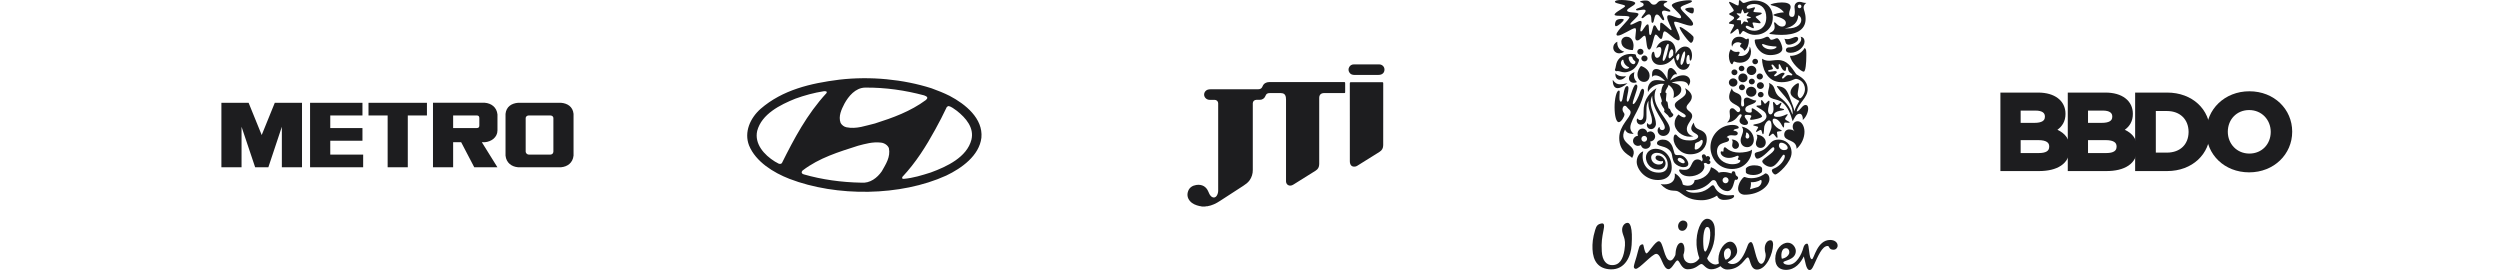 <?xml version="1.0" encoding="UTF-8"?> <svg xmlns="http://www.w3.org/2000/svg" width="653" height="71" viewBox="0 0 653 71" fill="none"><path d="M144.545 39.621C144.521 39.811 144.449 40.309 143.8 40.374H138.1C137.451 40.309 137.332 39.811 137.308 39.621V30.821C137.332 30.631 137.422 30.227 138.071 30.163H143.803C144.452 30.227 144.521 30.631 144.545 30.821V39.621ZM146.519 26.847H135.334C133.653 26.983 132.234 27.835 132.044 29.742V40.637C132.234 42.544 133.653 43.554 135.334 43.69H146.519C148.199 43.554 149.619 42.544 149.809 40.637V29.742C149.619 27.835 148.199 26.983 146.519 26.847ZM101.253 30.163H96.252V26.847H111.517V30.163H106.516V43.69H101.253V30.163ZM94.674 30.163V26.847H80.988V43.69L94.855 43.686L94.86 40.374H86.265L86.266 36.767H94.674V33.459H86.266V30.163H94.674L94.674 30.163ZM125.202 32.773C125.202 33.138 125.111 33.458 124.457 33.458H118.359V30.152H124.465C125.208 30.152 125.202 30.638 125.202 30.941V32.773ZM126.66 37.142C128.302 37.011 129.939 35.893 129.939 34.058V29.9C129.748 28.002 128.324 26.977 126.636 26.842H113.096L113.096 43.69H118.359V37.142H120.454L123.875 43.69H129.928L125.854 37.142H126.66H126.66ZM70.093 43.69L73.62 33.11V43.69H78.883V26.847H71.777L68.356 35.269L64.935 26.847H57.829V43.69H63.093V33.11L66.645 43.69H70.093Z" fill="#1D1D1F"></path><path d="M248.051 25.042C246.535 24.277 244.923 23.646 243.312 23.06C235.968 20.717 227.391 19.86 219.24 20.807C211.706 21.754 204.409 23.467 198.677 28.422C195.929 30.857 194.316 34.506 195.644 37.975C197.396 42.258 202.041 45.098 206.21 46.718C218.53 51.452 235.256 51.271 247.15 45.863C251.226 43.923 255.774 40.635 256.342 35.994C256.817 30.947 252.173 27.206 248.051 25.042ZM220.569 27.069C221.611 25.177 223.412 22.925 225.97 22.88C231.325 22.834 236.49 23.602 241.369 24.907C241.654 25.042 242.033 25.133 242.175 25.402C242.316 25.717 242.031 25.899 241.843 26.124C237.815 29.098 233.218 30.765 228.528 32.253C226.159 32.792 223.743 33.786 221.088 33.244C220.472 33.109 219.904 32.704 219.572 32.118C218.91 30.36 219.81 28.558 220.569 27.069ZM204.222 42.619C203.605 43.158 202.988 42.437 202.421 42.212C199.577 40.454 197.018 37.569 197.776 34.189C198.96 29.772 203.746 27.384 207.775 25.761C210.143 24.906 212.608 24.23 215.214 23.823C215.498 23.823 215.878 23.777 215.972 24.048L215.878 24.319C210.76 29.864 207.395 36.264 204.222 42.619ZM230.328 44.736C229.144 46.451 227.249 47.937 224.927 47.712C219.762 47.621 214.646 46.9 209.953 45.548C209.716 45.505 209.528 45.368 209.433 45.19C209.338 44.917 209.48 44.693 209.67 44.511C213.982 41.222 219.052 39.691 224.123 38.067C226.017 37.571 228.007 36.987 230.139 37.255C230.993 37.345 231.894 37.932 232.179 38.697C232.651 40.995 231.372 42.889 230.328 44.736ZM253.737 36.488C252.553 41.086 247.294 43.521 243.123 45.051C240.849 45.772 238.574 46.494 236.063 46.718C235.921 46.718 235.637 46.718 235.637 46.494L235.684 46.225C239.238 42.437 241.891 38.2 244.26 33.875C245.351 31.937 246.345 29.954 247.294 27.973C247.436 27.837 247.577 27.747 247.719 27.702C248.573 27.837 249.188 28.467 249.899 28.919C252.315 30.811 254.495 33.38 253.737 36.488Z" fill="#1D1D1F"></path><path d="M313.981 53.954C313.769 53.856 313.532 53.876 313.308 53.824C312.355 53.6 311.464 53.264 310.814 52.511C310.128 51.714 310.005 50.796 310.363 49.859C310.712 48.944 311.517 48.461 312.474 48.314C313.953 48.089 315.064 48.728 315.606 50.031C315.792 50.475 315.972 50.924 316.339 51.27C316.844 51.741 317.455 51.684 317.822 51.106C318.068 50.708 318.195 50.252 318.188 49.788C318.192 42.184 318.192 34.581 318.188 26.978C318.19 26.86 318.167 26.743 318.121 26.634C318.075 26.524 318.007 26.425 317.921 26.341C317.835 26.257 317.732 26.191 317.619 26.146C317.506 26.101 317.384 26.078 317.262 26.079C316.825 26.07 316.386 26.079 315.949 26.079C315.616 26.075 315.295 25.962 315.038 25.757C314.782 25.552 314.606 25.269 314.54 24.954C314.478 24.628 314.542 24.291 314.719 24.007C314.896 23.723 315.175 23.51 315.502 23.41C315.746 23.34 316 23.31 316.254 23.32H328.559C329.246 23.32 329.571 23.101 329.818 22.473C330.065 21.844 330.728 21.438 331.511 21.435C332.559 21.435 333.608 21.435 334.656 21.435H350.9C351.357 21.435 351.357 21.435 351.358 21.875C351.358 22.563 351.358 23.25 351.358 23.938C351.358 24.308 351.358 24.309 350.96 24.309H345.891C345.036 24.309 344.578 24.757 344.578 25.584C344.578 31.34 344.578 37.097 344.578 42.853C344.578 43.602 344.298 44.178 343.614 44.597C341.687 45.776 339.783 46.989 337.873 48.187C337.747 48.269 337.612 48.338 337.471 48.393C336.688 48.683 335.969 48.237 335.909 47.428C335.901 47.321 335.909 47.212 335.909 47.104C335.909 40.06 335.909 33.017 335.909 25.974C335.908 25.798 335.896 25.622 335.871 25.447C335.766 24.684 335.341 24.316 334.545 24.311C333.588 24.303 332.631 24.311 331.675 24.311C331.022 24.311 330.736 24.512 330.512 25.099C330.403 25.387 330.205 25.636 329.945 25.811C329.684 25.986 329.373 26.079 329.056 26.076C328.76 26.084 328.466 26.076 328.17 26.076C328.048 26.073 327.926 26.093 327.812 26.136C327.697 26.178 327.593 26.243 327.506 26.326C327.418 26.408 327.348 26.507 327.301 26.616C327.254 26.725 327.23 26.842 327.231 26.96C327.231 27.049 327.231 27.137 327.231 27.226C327.231 32.943 327.231 38.66 327.231 44.377C327.25 45.355 326.951 46.315 326.376 47.121C325.943 47.719 325.344 48.146 324.728 48.547C322.711 49.859 320.676 51.148 318.668 52.475C317.657 53.143 316.592 53.666 315.38 53.87C315.185 53.903 314.976 53.843 314.792 53.953L313.981 53.954Z" fill="#1D1D1F"></path><path d="M352.578 31.993C352.578 28.604 352.575 25.215 352.571 21.825C352.571 21.546 352.641 21.463 352.938 21.465C355.614 21.476 358.291 21.476 360.968 21.465C361.246 21.465 361.301 21.541 361.301 21.794C361.293 27.167 361.291 32.541 361.293 37.914C361.293 38.656 361.02 39.243 360.331 39.665C358.388 40.856 356.466 42.079 354.535 43.288C354.343 43.417 354.12 43.498 353.887 43.523C353.138 43.584 352.701 43.204 352.592 42.394C352.579 42.277 352.575 42.159 352.578 42.041C352.578 38.693 352.578 35.343 352.578 31.993Z" fill="#1D1D1F"></path><path d="M356.919 16.82C358.017 16.82 359.116 16.82 360.217 16.82C360.572 16.812 360.915 16.936 361.177 17.167C361.438 17.398 361.597 17.718 361.621 18.059C361.677 18.849 361.192 19.437 360.399 19.541C360.249 19.562 360.098 19.573 359.946 19.575C357.91 19.575 355.877 19.575 353.846 19.575C353.321 19.575 352.838 19.471 352.515 19.012C352.193 18.552 352.135 18.061 352.393 17.565C352.499 17.337 352.672 17.144 352.892 17.012C353.111 16.879 353.367 16.812 353.625 16.82H356.919Z" fill="#1D1D1F"></path><path d="M478.056 62.676C479.23 62.684 479.996 63.332 479.991 64.157C479.987 64.734 479.544 65.233 478.921 65.23C477.599 65.222 477.934 64.253 477.385 64.25C475.914 64.241 474.829 66.995 473.714 69.392C473.267 70.357 473.007 70.534 472.64 70.532C471.718 70.526 471.518 68.051 471.155 66.973C470.374 68.58 468.892 70.509 466.466 70.494C465.07 70.485 463.683 69.759 463.697 67.573C463.713 65.136 465.337 63.387 466.99 63.397C468.241 63.405 469.077 64.667 469.071 65.562C469.056 67.966 465.82 68.016 465.816 68.518C465.814 68.985 466.658 69.17 467.135 69.173C469.194 69.186 470.593 66.482 471.06 64.642C471.141 64.322 471.434 63.64 472.022 63.644C472.685 63.648 472.365 67.698 473.284 67.704C473.836 67.707 474.601 62.655 478.056 62.676ZM447.906 59.756C448.149 64.089 446.659 65.888 445.909 67.443C446.03 68.049 447.075 69.085 448.066 69.091C448.432 69.093 448.877 68.916 448.989 68.772C448.916 68.522 448.844 68.199 448.847 67.732C448.863 65.221 450.531 63.115 451.964 63.124C453.103 63.131 453.755 64.605 453.749 65.576C453.741 66.721 452.742 67.65 451.268 68.537C451.524 68.788 451.999 68.972 452.404 68.975C454.5 68.987 455.613 66.519 456.44 64.264C456.589 63.834 456.852 63.227 457.365 63.23C458.247 63.235 458.579 68.904 460.045 68.913C460.671 68.917 461.193 67.663 461.199 66.698C461.204 65.98 460.947 65.906 460.954 64.866C460.961 63.72 461.593 62.756 462.44 62.761C462.954 62.764 463.136 63.266 463.132 63.874C463.117 66.169 461.397 70.427 458.902 70.412C457.024 70.4 457.191 67.245 456.531 67.241C455.792 67.237 454.743 70.421 451.109 70.399C450.518 70.396 449.897 70.105 449.387 69.527C448.503 70.097 447.764 70.343 446.919 70.338C445.561 70.329 444.981 68.963 444.431 68.959C443.768 68.955 443.026 70.349 440.819 70.336C439.056 70.325 438.777 68.031 438.153 68.027C437.601 68.023 436.741 70.311 435.824 70.305C434.278 70.296 433.976 66.314 432.614 66.306C431.549 66.299 428.156 70.32 427.243 70.222C426.876 70.183 426.723 69.913 426.764 69.556C426.819 69.06 427.265 67.734 427.447 67.107C427.751 66.018 428.031 64.825 428.186 64.445C428.34 64.061 428.75 63.789 429.077 63.821C429.242 63.837 429.289 64.138 429.339 64.386C429.518 65.274 429.772 66.179 430.064 66.181C430.581 66.185 432.306 63.003 433.297 63.009C434.512 63.017 434.625 68.039 436.277 68.049C436.829 68.052 437.239 67.41 437.61 66.622C437.657 65.293 438.036 63.399 439.138 63.406C439.91 63.411 440.267 65.097 439.705 66.565C439.694 68.32 440.865 68.758 441.638 68.763C442.189 68.766 443.137 68.598 443.89 67.438C443.47 66.511 443.178 64.643 443.14 63.963C442.943 60.485 444.336 57.224 445.839 57.143C446.941 57.084 447.816 58.107 447.906 59.756ZM425.957 59.164C426.281 60.314 426.308 61.818 426.183 63.97C426.019 66.909 424.488 70.451 420.742 70.354C417.508 70.265 416.09 68.212 415.961 65.091C415.9 63.62 416.017 62.151 416.655 60.076C416.993 58.965 417.291 58.571 418.32 58.364C419.128 58.225 419.05 59.048 418.861 60.018C418.445 62.166 418.251 63.203 418.384 65.644C418.511 68.227 419.72 69.239 421.042 69.247C423.026 69.296 423.918 67.688 424.302 65.357C424.606 63.496 424.392 62.598 424.21 62.024C424.108 61.697 423.806 60.962 423.727 60.421C423.55 59.222 424.197 58.437 424.788 58.26C425.45 58.084 425.706 58.409 425.957 59.164ZM451.404 64.843C451.069 64.841 450.298 65.194 450.291 66.342C450.285 67.241 450.61 67.67 450.759 67.853C451.824 67.537 452.126 66.675 452.13 65.958C452.134 65.351 451.805 64.846 451.404 64.843ZM466.502 64.831C465.106 64.822 465.203 67.044 465.421 67.584C466.451 67.412 467.115 66.804 467.303 66.268C467.49 65.729 467.275 64.835 466.502 64.831ZM445.855 59.293C445.123 59.331 444.77 61.576 444.905 63.938C444.99 65.48 445.223 65.719 445.443 65.706C445.847 65.684 446.836 62.938 446.71 60.717C446.653 59.714 446.407 59.259 445.855 59.293ZM439.616 57.6C440.241 57.603 440.7 57.998 440.749 58.574C440.817 59.4 440.223 60.293 439.418 60.288C438.716 60.284 438.362 59.795 438.321 59.203C438.257 58.305 438.919 57.595 439.616 57.6ZM446.908 43.663C447.751 43.939 448.713 44.709 448.949 45.105C449.282 44.986 449.674 44.926 450.125 44.926C450.753 44.925 451.46 45.043 452.303 45.3C452.343 45.042 452.382 44.726 452.774 44.725C453.363 44.725 453.206 45.378 453.403 45.751C453.501 45.949 453.993 46.067 453.993 46.462C453.994 46.839 453.678 46.977 453.483 46.978C453.404 46.978 453.306 46.958 453.246 46.938C452.855 47.077 452.838 49.921 451.189 49.923C449.973 49.924 448.854 48.917 448.362 47.654C448.224 47.279 447.93 47.042 447.655 47.042C447.342 47.042 447.165 47.102 446.794 47.518C445.735 48.683 443.97 49.692 441.792 49.694C441.125 49.694 440.595 49.636 440.458 49.636C440.379 49.636 440.379 49.656 440.379 49.675C440.379 49.814 441.047 50.347 442.499 50.346C445.952 50.343 446.794 48.385 447.343 48.385C447.422 48.385 447.656 48.385 447.794 48.701C448.6 50.595 450.357 51.028 451.456 51.027C452.397 51.026 452.348 50.948 452.643 50.948C452.937 50.947 452.957 51.125 452.957 51.244C452.957 51.679 451.995 52.214 450.29 52.216C449.289 52.217 448.68 51.682 448.503 51.09C447.523 51.723 446.032 52.298 444.56 52.299C440.539 52.303 439.517 50.544 438.261 49.974C437.298 49.539 435.828 50.391 433.766 48.081C434.041 48.14 434.414 48.159 434.709 48.159C436.512 48.157 437.473 47.269 437.472 45.845C437.472 45.666 437.452 45.471 437.432 45.294C437.982 45.511 439.238 46.456 439.535 48.135C439.574 48.333 440.378 48.51 440.888 48.509C441.595 48.509 442.497 48.211 442.633 47.046C444.987 46.847 446.576 45.443 446.908 43.663ZM461.095 45.288C461.549 45.288 462.18 45.713 462.181 46.757C462.182 48.593 459.429 50.857 455.744 50.86C454.606 50.861 453.994 50.09 453.993 49.316C453.993 48.215 454.602 47.208 455.07 46.666C455.286 46.414 455.503 46.22 455.7 46.22C455.858 46.22 456.332 46.548 457.396 46.548C459.386 46.546 460.583 45.676 461.095 45.288ZM459.914 46.991C459.801 46.991 459.131 47.591 457.575 47.593L457.318 47.593C457.338 47.767 457.357 47.883 457.357 48.038C457.358 48.501 457.24 48.985 457.083 49.447L459.231 48.828C459.935 48.382 460.132 47.823 460.132 47.397C460.131 47.048 460.013 46.991 459.914 46.991ZM450.715 46.288C450.284 46.288 449.931 46.644 449.931 47.08C449.932 47.515 450.286 47.87 450.717 47.87C451.148 47.869 451.502 47.514 451.501 47.078C451.501 46.643 451.147 46.288 450.715 46.288ZM432.396 38.865C434.803 38.862 436.653 40.89 436.656 43.782C436.657 45.085 435.943 47.019 433.039 47.021C429.599 47.024 427.507 44.135 427.505 42.259C427.504 40.687 428.558 39.692 429.213 39.538C428.521 42.335 430.074 45.091 433.257 45.088C434.849 45.086 435.622 44.3 435.621 42.941C435.62 41.428 434.565 39.917 432.794 39.918C431.899 39.919 431.283 40.418 431.283 41.105C431.284 42.255 432.261 42.983 433.275 42.982C433.95 42.981 434.388 42.713 434.388 42.272C434.388 42.196 434.368 42.1 434.328 42.042C434.248 42.081 434.089 42.119 433.89 42.119C433.075 42.12 432.419 41.66 432.418 41.201C432.418 40.836 432.676 40.608 433.033 40.608C434.227 40.607 435.043 41.792 435.044 42.655C435.045 43.534 434.39 44.301 433.276 44.302C430.909 44.304 429.913 42.41 429.912 41.145C429.91 39.786 431.083 38.866 432.396 38.865ZM445.029 40.304C445.396 40.304 445.59 40.614 445.628 40.942C445.763 40.816 445.878 40.761 446.053 40.761C446.439 40.76 446.671 41.05 446.672 41.362C446.672 41.562 446.556 41.746 446.401 41.855C446.634 41.965 446.769 42.13 446.769 42.367C446.77 42.66 446.538 42.88 446.229 42.88C445.939 42.88 445.764 42.55 445.456 42.551C445.282 42.551 445.089 42.625 445.012 42.734C445.128 42.99 445.186 43.244 445.187 43.482C445.188 44.908 443.276 46.06 441.287 46.062C439.298 46.063 438.583 44.896 438.582 44.42C438.582 44.311 438.659 44.255 438.795 44.255C439.123 44.255 439.201 44.365 440.088 44.364C442.213 44.362 441.457 41.64 443.446 41.639C443.717 41.638 444.316 41.821 444.528 42.186C444.682 42.004 444.741 41.82 444.74 41.656C444.74 41.345 444.527 41.107 444.526 40.817C444.526 40.506 444.739 40.304 445.029 40.304ZM458.22 43.183C459.403 43.182 460.266 43.508 460.266 44.069L460.267 44.515C460.267 44.728 460.23 44.943 460.071 45.076C459.563 45.502 458.794 45.716 457.947 45.717C456.883 45.718 456.015 45.351 456.015 44.983L456.014 44.093C456.014 43.821 456.782 43.184 458.22 43.183ZM464.613 36.465C466.196 36.464 467.958 37.519 467.96 39.899C467.962 42.432 464.294 45.581 463.746 45.582C463.296 45.582 462.806 44.95 462.806 44.528C462.806 44.394 462.865 44.22 463.256 44.067C465.128 43.335 466.201 41.646 466.2 40.782C466.2 40.59 466.103 40.4 465.848 40.4C465.517 40.4 464.096 43.586 462.512 43.587C461.416 43.588 460.301 42.612 460.3 42.151C460.3 41.383 463.467 39.96 463.466 38.885C463.466 38.481 463.27 38.462 463.114 38.463C462.703 38.463 460.436 41.44 458.974 41.441C458.622 41.441 458.328 40.789 458.328 40.292C458.327 40.023 458.503 39.831 459.129 39.695C462.488 38.943 461.743 36.468 464.613 36.465ZM452.568 32.627C453.43 32.626 454.157 32.923 454.157 33.3C454.158 33.817 452.882 33.5 452.785 34.115C453.688 34.233 453.904 34.551 453.905 34.81C453.905 35.247 453.512 35.385 453.139 35.386C452.864 35.386 452.551 35.327 452.217 35.327C451.785 35.327 451.354 35.427 451.002 35.845C451.257 35.884 451.63 36.062 451.63 36.46C451.631 37.612 448.473 36.66 448.476 39.62C448.477 41.188 450.087 42.895 452.518 42.893C453.774 42.892 454.578 42.474 454.578 41.997C454.577 41.62 453.911 41.879 453.911 41.56C453.91 41.422 454.145 41.162 454.145 40.943C454.145 40.847 454.066 40.668 453.91 40.668C453.556 40.668 452.889 41.243 451.536 41.244C450.477 41.245 449.437 40.632 449.437 39.798C449.436 39.619 449.515 39.519 449.632 39.519C449.75 39.519 449.907 39.599 450.044 39.599C450.162 39.599 450.182 39.519 450.182 39.3C450.181 39.082 450.181 38.465 450.553 38.465C450.925 38.465 451.633 39.855 454.341 39.853C455.239 39.852 456.985 39.672 457.632 39.075C457.614 41.259 455.929 44.139 452.401 44.142C448.735 44.146 446.772 41.169 446.769 38.429C446.767 35.391 449.214 32.63 452.568 32.627ZM434.244 36.465C435.199 36.465 435.9 36.739 436.543 37.717C437.129 38.596 437.228 40.065 437.539 40.339C437.696 40.476 437.949 40.515 438.125 40.515C438.32 40.514 438.495 40.494 438.631 40.494C440.034 40.493 440.989 42.077 440.99 42.782C440.991 43.429 440.427 43.662 439.726 43.663C438.887 43.663 437.932 43.177 437.444 42.629C437.074 42.237 436.879 41.454 436.722 40.496C436.565 39.497 435.785 38.655 434.226 38.267C432.979 37.955 432.803 37.72 432.803 37.387C432.802 36.838 433.563 36.466 434.244 36.465ZM438.69 41.217C438.476 41.217 438.204 41.374 438.204 41.668C438.204 42.021 439.081 42.647 439.666 42.646C439.957 42.646 440.055 42.47 440.055 42.332C440.054 41.823 439.177 41.217 438.69 41.217ZM427.303 22.071C427.562 22.071 427.681 22.326 427.681 22.58C427.682 23.519 426.473 26.22 426.474 26.983C426.474 27.1 426.513 27.198 426.613 27.198C427.11 27.197 428.101 25.084 428.418 24.027C428.596 23.479 428.834 23.185 429.053 23.185C429.252 23.185 429.431 23.4 429.432 23.85C429.433 24.907 428.441 27.392 427.568 29.056C426.894 30.348 425.843 32.206 425.844 33.244C425.844 33.772 425.943 34.319 426.719 34.984C425.447 34.907 424.93 34.79 424.453 33.812C422.331 37.982 428.371 37.565 426.307 41.264C425.929 40.6 422.948 39.917 422.945 36.044C422.942 32.699 425.92 30.739 425.919 29.351C425.918 29.077 425.82 28.842 425.561 28.627C424.904 28.08 424.884 27.631 424.368 27.631C423.99 27.631 423.533 28.492 424.011 29.254C424.171 29.509 424.31 29.665 424.31 29.9C424.31 30.447 423.437 31.915 422.822 31.916C422.206 31.916 421.728 30.412 421.726 27.984C421.724 25.833 422.218 23.661 422.834 23.66C423.013 23.66 423.073 23.777 423.073 23.934C423.073 24.189 422.994 24.697 422.995 25.557C422.996 26.478 423.214 26.556 423.394 26.556C424.068 26.555 423.925 22.485 425.018 22.485C425.277 22.484 425.357 22.739 425.357 23.052C425.358 23.971 424.901 25.322 424.902 26.065C424.902 26.437 425.002 26.554 425.181 26.554C425.659 26.554 426.489 22.072 427.303 22.071ZM442.397 32.027C442.572 33.018 442.978 33.533 443.85 33.857C445.572 34.484 445.805 35.437 445.806 36.449C445.808 38.165 444.591 40.301 441.457 40.304C438.941 40.306 437.139 38.096 437.137 36.228C437.137 35.712 437.272 35.141 437.601 35.14C437.892 35.14 437.989 35.368 438.22 35.597C439.092 36.455 440.04 36.682 441.414 36.681C442.653 36.68 443.561 36.183 443.561 35.668C443.56 34.811 441.76 34.793 441.759 33.496C441.759 33.172 441.971 32.619 442.397 32.027ZM465.22 37.272C464.947 37.272 464.654 37.484 464.654 38.002C464.655 38.576 465.105 38.941 465.359 39.056C465.496 39.133 465.711 39.209 465.925 39.209C466.493 39.209 466.942 39.054 466.942 38.593C466.941 38 466.06 37.271 465.22 37.272ZM444.432 36.527C444.277 36.527 444.104 36.831 443.64 37.041C442.976 37.341 442.712 37.29 442.712 37.958C442.712 38.206 442.654 38.529 442.654 38.7C442.655 38.929 442.694 39.063 442.964 39.063C443.661 39.062 444.763 37.899 444.762 36.907C444.761 36.639 444.607 36.526 444.432 36.527ZM452.316 36.44C453.452 36.439 454.22 37.172 454.221 37.928C454.221 38.442 453.849 38.88 453.298 38.88C452.789 38.881 452.436 38.463 452.435 37.989C452.435 37.651 452.572 37.333 452.572 37.035C452.572 36.836 452.512 36.637 452.316 36.44ZM469.575 31.667C470.549 31.666 471.33 32.93 471.331 34.409C471.332 35.984 470.593 37.697 469.273 38.865C469.252 36.239 466.035 37.078 466.033 35.172C466.033 34.356 466.617 33.81 467.319 33.809C467.943 33.809 468.43 33.983 468.782 34.334C468.43 34.003 468.254 33.536 468.254 33.089C468.253 32.349 468.721 31.668 469.575 31.667ZM428.809 33.606C429.565 33.477 430.118 34.001 430.295 34.605C430.452 34.463 430.689 34.363 430.944 34.33C431.604 34.246 432.237 34.784 432.316 35.509C432.376 36.214 431.899 36.798 431.191 36.936C431.119 36.95 431.024 36.96 431.024 36.96C431.082 37.101 431.121 37.223 431.142 37.423C431.221 38.169 430.73 38.754 430.008 38.851C429.297 38.947 428.77 38.533 428.612 37.889C428.455 37.99 428.219 38.063 427.965 38.091C427.259 38.172 426.634 37.652 426.552 36.964C426.457 36.183 427.078 35.59 427.65 35.502C427.729 35.49 427.845 35.472 427.845 35.472C427.786 35.332 427.758 35.193 427.746 35.07C427.677 34.317 428.128 33.723 428.809 33.606ZM458.806 35.163C460.274 35.261 461.217 36.153 461.217 37.205C461.218 37.981 460.669 38.635 459.865 38.635C459.123 38.636 458.632 38.102 458.631 37.446C458.631 36.87 459.003 36.354 459.002 35.798C459.002 35.599 458.943 35.38 458.806 35.163ZM454.919 33.061C456.98 33.457 458.099 35.024 458.1 36.494C458.101 37.507 457.475 38.439 456.376 38.44C455.375 38.441 454.652 37.748 454.651 36.635C454.651 35.801 455.293 34.927 455.292 34.073C455.292 33.736 455.194 33.399 454.919 33.061ZM429.388 35.496C428.978 35.545 428.686 35.926 428.734 36.347C428.781 36.767 429.152 37.068 429.562 37.019C429.971 36.969 430.263 36.59 430.215 36.169C430.167 35.748 429.797 35.446 429.388 35.496ZM456.196 34.609C456.038 34.609 456.098 34.848 456.058 35.106C456.039 35.304 455.941 35.542 455.941 35.701C455.942 35.979 456.138 36.198 456.413 36.197C456.727 36.197 456.923 35.919 456.923 35.601C456.923 35.185 456.549 34.609 456.196 34.609ZM460.095 26.127C460.392 26.126 460.808 27.094 461.007 27.094C461.323 27.094 461.757 26.303 462.055 26.303C462.153 26.303 462.193 26.362 462.193 26.54C462.194 27.271 461.819 28.101 461.819 28.814C461.82 29.307 461.979 29.88 462.474 29.88C462.889 29.88 463.245 29.248 463.245 28.555C463.244 27.765 463.105 27.152 463.104 26.835C463.104 26.697 463.164 26.638 463.243 26.638C463.54 26.658 463.817 27.468 464.134 27.467C464.491 27.467 465.02 26.814 465.238 26.813C465.297 26.813 465.317 26.892 465.317 26.912C465.317 27.209 464.863 27.863 464.863 28.119C464.863 28.336 466.011 28.374 466.011 28.572C466.012 28.869 464.808 28.87 464.235 29.128C463.681 29.365 463.344 29.662 463.344 30.058C463.345 30.453 463.741 30.531 464.296 30.531C465.618 30.529 466.546 29.817 466.842 29.817C466.902 29.817 466.941 29.856 466.941 29.916C466.941 30.114 466.269 30.766 466.27 31.063C466.27 31.399 467.498 31.792 467.478 31.99C467.458 32.05 467.379 32.069 467.24 32.069C467.022 32.069 466.686 32.011 466.429 32.011C466.27 32.011 466.132 32.031 466.072 32.11C465.936 32.269 466.113 33.316 465.837 33.316C465.58 33.316 464.905 30.985 463.386 30.986C463.168 30.986 463.01 31.164 463.01 31.461C463.011 32.251 463.784 33.16 464.516 33.594C464.848 33.811 465.403 34.028 465.403 34.147C465.403 34.383 464.14 34.168 464.141 34.563C464.141 34.919 464.3 35.453 464.3 35.769C464.3 35.868 464.281 35.986 464.162 35.986C463.925 35.986 463.349 34.9 463.072 34.901C462.835 34.901 462.321 35.553 462.102 35.553C462.044 35.553 462.004 35.494 462.004 35.435C462.003 34.98 462.735 33.952 462.734 32.944C462.734 32.469 462.673 31.441 462.099 31.442C461.624 31.442 461.09 32.193 460.853 32.946C460.715 33.38 460.816 35.06 460.499 35.061C460.202 35.061 460.28 33.934 459.884 33.934C459.592 33.935 458.959 34.468 458.741 34.469C458.702 34.469 458.662 34.449 458.662 34.41C458.662 34.173 459.235 33.401 459.235 33.243C459.234 32.947 457.928 32.909 457.928 32.671C457.928 32.532 458.442 32.434 458.917 32.354C459.923 32.175 461.406 31.442 461.405 30.416C461.404 29.269 460.295 28.775 459.567 28.301C459.19 28.064 458.775 27.868 458.774 27.71C458.774 27.551 459.25 27.551 459.447 27.551C459.744 27.55 460.037 27.53 460.037 27.293C460.037 27.114 459.996 26.76 459.996 26.483C459.996 26.285 460.015 26.127 460.095 26.127ZM440.125 23.031C441.151 23.583 441.906 24.517 441.907 25.279C441.908 26.595 440.516 27.206 440.517 28.026C440.518 28.979 442.007 29.131 442.008 30.313C442.009 31.284 440.597 32.411 440.598 33.669C440.599 34.641 441.297 35.441 442.361 35.574C442.013 35.651 441.704 35.708 441.375 35.708C439.42 35.71 437.407 34.13 437.405 32.242C437.404 31.308 437.81 30.488 438.428 29.897C438.971 30.354 439.512 30.658 439.861 30.658C440.171 30.657 440.306 30.505 440.306 30.277C440.305 29.57 437.46 28.925 437.458 27.419C437.457 26.198 440.399 25.548 440.397 24.041C440.397 23.793 440.299 23.356 440.125 23.031ZM432.679 23.031C432.27 23.736 432.173 24.656 432.174 25.225C432.177 28.554 436.172 31.665 436.174 33.721C436.175 34.563 435.572 35.505 434.463 35.506C433.488 35.507 432.962 34.723 432.962 34.077C432.961 33.567 433.312 33.175 433.428 33.175C433.486 33.175 433.506 33.214 433.506 33.351C433.506 33.626 433.721 33.978 434.169 33.978C434.578 33.978 434.85 33.683 434.85 33.311C434.848 31.686 431.555 28.849 431.551 24.951C431.376 25.382 431.162 25.93 431.163 26.754C431.164 28.634 432.53 30.592 432.531 32.353C432.532 33.078 431.968 33.725 431.267 33.726C430.449 33.726 430.156 33.081 430.156 32.669C430.155 32.395 430.272 32.14 430.35 32.14C430.448 32.14 430.409 32.551 430.857 32.551C431.324 32.55 431.499 32.217 431.499 31.611C431.497 29.985 430.562 28.83 430.56 27.145C430.56 26.891 430.56 26.617 430.618 26.362C430.111 26.971 430.054 27.832 430.054 28.596L430.056 30.594C430.057 31.944 429.377 32.552 428.558 32.553C428.033 32.554 427.506 32.142 427.505 31.418C427.505 31.32 427.564 30.968 427.681 30.968C427.837 30.967 427.954 31.378 428.402 31.378C429.259 31.377 429.317 30.536 429.315 28.851C429.313 26.912 430.109 24.697 432.679 23.031ZM452.381 23.031C452.601 24.71 454.856 23.858 454.858 25.894C454.858 26.191 454.779 26.626 454.78 27.001C454.78 27.436 454.82 27.812 455.153 27.811C455.489 27.811 455.568 27.574 455.568 27.257C455.568 26.941 455.487 26.546 455.487 26.329C455.486 25.636 455.981 25.478 456.279 25.478C457.031 25.477 457.605 26.248 458.734 26.247C458.477 27.512 455.864 27.178 455.866 28.562C455.866 29.255 456.559 29.411 457.015 29.411C457.431 29.41 457.569 29.351 457.569 28.996C457.568 28.798 457.528 28.58 457.528 28.442C457.528 28.363 457.588 28.283 457.687 28.283C458.123 28.283 460.257 29.902 460.257 30.397C460.258 30.851 458.006 31.307 457.353 31.308C457.155 31.308 457.115 31.169 457.115 31.091C457.115 30.953 457.451 30.537 457.45 30.3C457.45 30.122 457.154 30.004 456.362 30.004C455.986 30.005 455.708 30.044 455.709 30.342C455.709 30.874 456.581 31.526 456.582 32.02C456.582 32.415 456.345 32.653 455.711 32.654C455.176 32.654 454.369 32.239 454.368 31.548C454.367 30.994 454.937 30.441 454.937 30.105C454.937 30.006 454.861 29.848 454.624 29.848C453.892 29.849 453.695 31.785 451.104 32.005C451.519 31.63 451.874 31.214 451.874 30.365C451.873 29.949 451.775 29.613 451.774 29.159C451.774 28.566 452.05 28.268 452.445 28.268C453.177 28.267 453.534 29.295 454.01 29.294C454.268 29.294 454.544 29.058 454.544 28.702C454.542 27.199 451.654 27.419 451.652 25.304C451.651 24.731 451.848 24.019 452.381 23.031ZM460.292 15.354C460.39 15.354 460.798 15.866 462.118 15.864C462.798 15.864 463.419 15.686 464.409 15.685C466.733 15.683 467.764 17.317 469.204 19.401C470.073 19.951 472.152 20.836 472.154 23.336C472.156 25.541 469.846 26.764 469.289 29.127C470.178 29.028 470.701 27.413 471.613 27.412C472.08 27.411 472.294 27.786 472.294 28.377C472.295 29.242 471.811 30.543 470.879 31.351C470.899 31.271 470.898 31.173 470.898 31.054C470.898 30.504 470.684 29.718 470.062 29.718C469.096 29.719 468.786 30.782 468.243 31.667C467.678 29.661 466.92 27.849 465.561 26.748C464.186 25.628 461.817 26.239 461.815 24.192C461.814 23.64 462.163 22.853 462.163 22.223C462.163 22.007 462.124 21.809 462.006 21.652C463.872 22.36 463.212 23.619 464.36 24.918C465.074 25.745 467.054 26.53 468.203 29.935C468.222 29.837 468.241 29.581 468.241 29.404C468.238 26.49 464.436 23.638 464.105 22.457C466.313 22.711 466.702 23.263 467.753 26.214C467.967 26.825 468.668 28.341 468.668 29.088C468.978 28.104 469.366 27.414 470.001 26.35C469.365 26.017 467.674 25.309 467.673 24.147C467.672 22.789 469.341 21.724 469.686 21.724C469.842 21.724 469.881 21.862 469.881 22.118C469.882 22.826 469.553 23.968 469.553 24.579C469.553 25.13 469.904 25.662 470.214 25.661C470.544 25.661 471.455 24.479 471.454 23.317C471.452 21.23 469.647 20.602 469.088 20.602C468.563 20.603 467.613 21.47 465.381 21.471C461.211 21.476 460.256 17.284 460.254 15.452C460.254 15.374 460.273 15.354 460.292 15.354ZM436.43 17.753C436.903 17.753 437.789 18.578 438.026 19.422C437.928 19.403 437.829 19.384 437.731 19.384C437.1 19.384 436.748 19.999 436.237 21.035C437.377 20.285 438.439 19.671 439.64 19.67C440.663 19.669 441.471 20.281 441.472 21.222C441.472 21.625 441.275 22.067 441.02 22.45C440.861 21.587 440.133 21.204 438.874 21.206C438.146 21.206 437.28 21.34 436.591 21.591C438.816 21.896 439.151 22.683 439.152 23.393C439.153 24.602 437.913 25.198 437.087 25.602C437.165 25.256 437.224 24.891 437.224 24.508C437.223 23.778 436.947 22.953 435.824 22.149C435.649 22.935 435.02 23.416 435.02 24.029C435.02 24.26 435.177 24.337 435.295 24.337C435.296 24.682 435.139 25.661 435.139 25.911C435.14 26.428 435.258 26.524 435.514 26.582C435.672 27.023 435.678 27.764 435.786 28.161C435.848 28.387 436.027 28.443 436.165 28.443C436.322 28.827 436.52 29.403 436.895 29.67C436.972 29.727 437.071 29.862 437.071 29.977C437.071 30.323 436.541 30.707 436.206 30.708C436.108 30.708 435.938 30.648 435.786 30.294C435.663 30.003 434.71 29.423 434.65 29.078C434.709 29.02 434.749 28.904 434.749 28.77C434.748 28.233 433.882 27.619 433.881 26.776C433.98 26.737 434.078 26.583 434.078 26.41C434.077 25.931 433.564 24.99 433.564 24.358C433.78 24.357 433.899 24.338 433.918 24.03C433.957 23.398 434.094 22.456 434.703 21.919C434.565 21.9 434.389 21.881 434.152 21.881C432.971 21.882 431.142 22.555 430.455 24.053C430.415 23.822 430.395 23.612 430.395 23.42C430.394 22.172 431.16 21.346 431.731 21.097C432.026 20.962 432.38 20.923 432.774 20.923C433.403 20.922 434.152 21.056 434.919 21.19C434.249 20.326 433.226 19.694 432.379 19.695C431.986 19.695 431.671 19.83 431.573 20.156C431.533 19.984 431.513 19.696 431.513 19.503C431.513 18.564 431.827 18.026 432.653 18.025C433.873 18.024 434.917 19.444 435.548 20.767L435.548 20.766L435.548 20.597C435.549 18.753 435.605 17.81 436.36 17.756L436.43 17.753ZM459.892 23.996C460.325 23.995 460.659 24.316 460.659 24.693C460.66 25.127 460.326 25.43 459.893 25.43C459.505 25.43 459.15 25.128 459.15 24.694C459.15 24.317 459.503 23.996 459.892 23.996ZM457.419 22.658C458.165 22.657 458.775 23.242 458.776 23.958C458.777 24.675 458.168 25.261 457.421 25.262C456.674 25.262 456.065 24.678 456.064 23.961C456.063 23.244 456.672 22.658 457.419 22.658ZM455 22.056C455.432 22.056 455.787 22.395 455.787 22.81C455.787 23.226 455.434 23.565 455.001 23.565C454.573 23.565 454.219 23.227 454.219 22.811C454.218 22.396 454.572 22.057 455 22.056ZM459.811 21.467C460.322 21.466 460.735 21.863 460.736 22.352C460.736 22.844 460.324 23.24 459.813 23.241C459.306 23.241 458.893 22.845 458.892 22.354C458.892 21.864 459.304 21.467 459.811 21.467ZM421.244 20.855C421.855 21.748 422.424 22.02 423.155 22.02C423.704 22.019 424.313 21.902 425.106 21.726C424.071 22.582 423.197 23.03 422.547 23.031C421.714 23.032 421.246 22.332 421.244 20.855ZM452.703 20.473C453.312 20.472 453.824 20.963 453.824 21.547C453.825 22.133 453.314 22.623 452.705 22.624C452.096 22.624 451.586 22.135 451.585 21.549C451.585 20.965 452.094 20.473 452.703 20.473ZM457.574 20.544C458.006 20.544 458.36 20.883 458.36 21.298C458.361 21.713 458.007 22.054 457.575 22.054C457.143 22.054 456.789 21.715 456.788 21.299C456.788 20.885 457.141 20.545 457.574 20.544ZM426.933 18.848C426.851 19.081 426.791 19.334 426.791 19.742C426.792 20.325 426.996 20.908 427.565 21.432C427.402 21.549 427.139 21.627 426.773 21.627C426.061 21.628 425.492 21.181 425.492 20.481C425.491 19.51 426.465 18.964 426.933 18.848ZM455.253 19.188C455.921 19.188 456.453 19.696 456.453 20.337C456.454 20.98 455.923 21.489 455.255 21.489C454.591 21.49 454.06 20.982 454.059 20.34C454.058 19.698 454.589 19.189 455.253 19.188ZM428.618 17.233C429.635 17.523 430.875 18.436 430.876 19.739C430.877 20.574 430.41 21.391 429.415 21.392C428.378 21.392 427.706 20.519 427.705 19.469C427.704 18.595 428.171 17.739 428.618 17.233ZM421.954 19.124C422.442 19.765 423.255 19.958 424.007 19.957C424.251 19.957 424.515 19.937 424.738 19.899C424.211 20.541 423.621 20.833 423.114 20.834C422.443 20.834 421.936 20.329 421.935 19.415C421.935 19.319 421.934 19.222 421.954 19.124ZM459.651 19.184C460.104 19.184 460.478 19.542 460.478 19.975C460.478 20.41 460.105 20.769 459.653 20.769C459.206 20.77 458.831 20.411 458.831 19.976C458.831 19.543 459.204 19.184 459.651 19.184ZM464.756 16.748C464.678 16.748 464.585 16.807 464.585 17.044C464.586 17.26 464.625 17.398 464.625 17.653C464.625 17.91 464.567 18.087 464.334 18.087C463.81 18.088 463.342 16.848 462.896 16.848C462.799 16.848 462.702 16.908 462.702 17.006C462.702 17.242 463.091 17.675 463.091 17.891C463.091 18.364 461.829 18.109 461.83 18.503C461.83 18.68 462.004 18.739 462.237 18.738C462.645 18.738 463.286 18.561 463.616 18.561C463.81 18.561 464.102 18.6 464.102 18.855C464.102 19.131 463.403 19.485 463.404 19.742C463.404 19.86 463.52 19.918 463.617 19.918C464.141 19.917 465.068 18.992 465.728 18.991C465.845 18.991 466.135 19.05 466.135 19.227C466.135 19.483 465.477 19.936 465.477 20.31C465.477 20.409 465.536 20.527 465.652 20.527C466 20.526 466.465 19.601 467.125 19.6C467.378 19.6 467.747 19.698 467.942 19.698C468.097 19.698 468.155 19.599 468.155 19.54C468.155 19.127 467.125 19.089 467.027 17.927C467.007 17.75 466.949 17.436 466.735 17.436C466.386 17.436 466.658 18.519 466.27 18.519C465.378 18.52 465.086 16.748 464.756 16.748ZM453.034 18.133C453.467 18.133 453.821 18.473 453.822 18.887C453.822 19.302 453.469 19.642 453.036 19.643C452.605 19.643 452.25 19.303 452.25 18.889C452.25 18.474 452.603 18.134 453.034 18.133ZM457.492 17.186C458.18 17.186 458.75 17.732 458.751 18.393C458.751 19.053 458.182 19.6 457.494 19.601C456.806 19.602 456.236 19.055 456.235 18.395C456.235 17.734 456.804 17.187 457.492 17.186ZM426.013 14.086C426.175 14.085 426.338 14.092 426.46 14.104C426.827 14.143 427.118 14.149 427.212 14.24C427.377 14.398 427.279 14.698 427.538 15.036C427.798 15.376 428.108 15.328 428.109 15.698C428.109 15.989 427.541 17.72 426.078 18.422C425.388 18.751 424.839 18.889 424.372 18.889C423.579 18.89 423.03 18.56 422.543 18.561C422.462 18.561 422.36 18.6 422.197 18.6C422.015 18.6 421.812 18.406 421.811 18.231C421.811 18.153 421.834 18.076 421.872 18.016C422.155 17.569 421.894 15.788 423.656 14.71C424.548 14.166 425.343 14.086 426.013 14.086ZM471.331 12.546C471.865 12.734 471.811 13.543 471.812 14.576C471.813 16.38 471.632 18.67 471.152 18.712C470.435 18.769 467.787 16.365 467.546 14.58C468.264 14.655 470.486 14.296 471.331 12.546ZM454.897 17.17C455.31 17.169 455.645 17.49 455.645 17.885C455.645 18.282 455.312 18.604 454.899 18.604C454.49 18.604 454.156 18.283 454.156 17.887C454.155 17.491 454.489 17.17 454.897 17.17ZM435.368 10.556C436.872 10.555 437.671 11.908 437.672 13.417C437.673 13.63 437.653 13.862 437.616 14.075C438.261 12.991 439.155 12.159 440.125 12.158C441.381 12.156 441.952 13.258 441.953 14.497C441.954 15.038 441.803 15.832 441.556 15.832C441.308 15.832 441.346 15.387 441.307 14.98C441.269 14.458 441.174 14.342 441.002 14.342C440.678 14.343 440.471 15.117 440.471 15.833C440.472 16.277 440.548 16.78 440.89 16.78C441.08 16.78 441.252 16.683 441.366 16.567C441.291 17.457 440.644 18.232 439.731 18.233C438.057 18.234 437.427 16.242 437.236 15.081C436.229 16.165 435.298 16.96 433.624 16.961C432.065 16.963 431.359 15.803 431.358 14.7C431.358 14.371 431.471 13.52 431.871 13.52C432.346 13.519 431.93 15.105 432.862 15.104C433.09 15.104 433.508 14.91 433.736 14.272C433.869 13.885 433.945 13.479 433.944 13.13C433.944 12.607 433.829 12.28 433.45 12.28C433.125 12.28 432.726 12.531 432.593 12.667C433.049 11.273 434.151 10.557 435.368 10.556ZM423.901 15.585C423.678 15.585 423.373 16.072 423.374 16.459C423.375 17.18 424.107 17.976 424.777 17.975C425.143 17.975 425.529 17.78 425.529 17.643C425.529 17.605 425.489 17.585 425.427 17.547C424.817 17.276 424.166 16.731 424.043 15.779C424.023 15.643 423.982 15.584 423.901 15.585ZM440.012 13.415C439.612 13.415 438.949 15.331 438.95 16.375C438.95 16.782 439.045 16.956 439.16 16.956C439.635 16.956 440.166 15.098 440.165 13.937C440.165 13.685 440.126 13.415 440.012 13.415ZM457.005 12.149C457.231 12.463 457.364 13.112 457.365 13.407C457.366 15.55 455.859 16.376 454.469 16.378C453.564 16.378 453.111 16.064 452.998 16.064C452.641 16.065 452.66 16.812 452.415 16.793C451.982 16.715 451.586 15.712 451.585 14.651C451.585 14.021 451.735 13.353 452.072 12.861C452.563 13.352 452.995 13.568 453.523 13.568C453.731 13.567 453.977 13.508 454.109 13.508C454.278 13.508 454.391 13.586 454.391 13.723C454.391 13.94 454.203 14.294 453.977 14.492C454.203 14.59 454.448 14.629 454.712 14.629C455.782 14.628 457.007 13.918 457.005 12.149ZM458.453 15.354C458.866 15.354 459.201 15.675 459.201 16.071C459.202 16.467 458.867 16.788 458.455 16.788C458.042 16.789 457.708 16.468 457.707 16.073C457.707 15.676 458.04 15.354 458.453 15.354ZM425.932 14.747C425.628 14.748 425.405 14.787 425.405 15.155C425.405 15.739 425.975 16.769 426.687 16.768C427.012 16.768 427.174 16.417 427.174 16.146C427.174 16.01 426.786 15.784 426.645 15.601C426.421 15.31 426.42 14.922 426.238 14.825C426.135 14.766 426.075 14.747 425.932 14.747ZM429.53 14.491C429.977 14.491 430.343 14.841 430.344 15.268C430.344 15.696 429.978 16.046 429.532 16.047C429.084 16.047 428.718 15.697 428.717 15.269C428.717 14.842 429.083 14.491 429.53 14.491ZM435.693 11.464C435.103 11.465 434.288 14.851 434.289 15.606C434.289 15.742 434.327 15.897 434.499 15.897C435.145 15.896 435.883 12.336 435.882 11.735C435.882 11.581 435.826 11.464 435.693 11.464ZM438.51 14.035C438.319 14.036 438.111 14.268 437.807 14.791C437.846 15.487 437.961 15.797 438.15 15.796C438.359 15.796 438.663 15.118 438.662 14.442C438.662 14.112 438.586 14.035 438.51 14.035ZM436.683 12.857C436.112 12.857 435.828 14.406 435.829 14.812C435.829 15.043 435.943 15.237 436.056 15.237C436.266 15.237 436.532 15.004 437.027 14.443C437.065 14.192 437.065 13.959 437.064 13.668C437.064 13.282 436.911 12.857 436.683 12.857ZM461.625 9.596C462.289 9.596 462.119 10.399 462.727 10.398C463.201 10.398 463.808 9.975 464.169 9.975C464.734 9.974 465.551 11.861 465.552 12.745C465.553 13.769 464.097 14.392 462.369 14.394C459.85 14.397 458.329 12.069 458.328 10.563C458.328 10.443 458.385 10.402 458.442 10.362C458.682 10.191 459.751 10.461 461.132 9.736C461.303 9.637 461.473 9.596 461.625 9.596ZM428.471 12.742C428.918 12.742 429.284 13.092 429.285 13.519C429.285 13.946 428.92 14.297 428.472 14.297C428.026 14.298 427.659 13.948 427.659 13.521C427.659 13.093 428.024 12.742 428.471 12.742ZM422.454 10.901C422.434 11.018 422.434 11.114 422.434 11.232C422.435 12.339 423.086 13.175 424.265 13.505C424.265 13.505 423.676 13.932 422.945 13.932C422.072 13.933 421.38 13.312 421.379 12.438C421.378 11.835 421.703 11.213 422.454 10.901ZM470.298 9.596C471.052 9.69 471.348 10.215 471.348 10.855C471.35 12.227 469.602 13.788 467.692 13.79C466.975 13.791 466.478 13.566 466.477 13.04C466.477 12.814 466.661 12.382 467.268 12.381C468.943 12.38 470.483 11.232 470.482 10.197C470.482 9.897 470.427 9.766 470.298 9.596ZM454.237 9.596C455.439 9.595 455.91 10.262 456.08 10.262C456.268 10.262 456.457 10.065 456.608 10.065C456.815 10.065 456.815 10.399 456.815 10.636C456.816 11.421 456.478 12.778 455.63 13.271C455.479 12.937 455.178 12.563 454.691 12.328C454.559 12.27 454.503 12.152 454.503 12.034C454.502 11.817 454.69 11.541 454.913 11.423C454.762 11.168 454.2 11.031 453.937 11.032C453.107 11.033 452.543 11.642 452.43 12.193C452.355 11.996 452.298 11.76 452.297 11.524C452.297 10.66 452.861 9.598 454.237 9.596ZM424.85 9.596C426.233 9.595 426.681 11.014 426.682 11.947C426.683 12.375 426.602 12.763 426.5 13.075C425.098 13.076 423.491 12.455 423.49 10.919C423.489 10.2 424.058 9.597 424.85 9.596ZM423.627 2.45028e-06C424.599 -0.001 427.119 0.251 427.119 0.819C427.12 1.465 424.996 2.113 424.997 2.739C424.997 3.484 427.974 3.05 427.974 3.697C427.975 4.362 425.814 5.853 425.815 6.322C425.815 6.4 425.914 6.439 425.993 6.439C426.508 6.439 427.857 5.459 428.472 5.458C428.709 5.458 428.789 5.614 428.789 5.889C428.79 6.437 428.454 7.357 428.455 7.924C428.455 8.062 428.495 8.219 428.653 8.218C429.089 8.218 429.783 6.357 430.397 6.357C430.953 6.356 430.459 9.156 431.035 9.156C431.53 9.156 431.627 6.61 432.144 6.61C432.639 6.61 432.879 8.038 433.395 8.038C433.612 8.038 433.632 7.763 433.632 7.313L433.631 6.648C433.63 6.217 433.65 5.924 433.868 5.924C434.464 5.923 436.151 7.878 436.508 7.878C436.588 7.878 436.607 7.8 436.607 7.741C436.607 7.213 435.474 5.432 435.473 4.493C435.473 4.179 435.592 3.963 435.91 3.963C436.604 3.963 438.073 4.765 438.746 4.764C438.965 4.764 439.104 4.685 439.104 4.47C439.103 3.667 436.681 2.044 436.681 1.378C436.68 0.732 439.378 0.064 441.222 0.062C441.461 0.062 441.937 0.062 441.937 0.316C441.938 0.805 439.648 1.225 439.097 1.799C439.025 1.874 438.979 1.958 438.983 2.042C439.019 2.962 442.24 5.093 442.241 6.268C442.241 6.523 442.023 6.719 441.665 6.719C440.594 6.72 438.332 5.665 437.557 5.666C437.339 5.666 437.28 5.725 437.281 5.921C437.281 6.664 438.75 9.012 438.751 10.049C438.751 10.324 438.653 10.54 438.376 10.54C437.483 10.541 435.497 8.193 434.803 8.193C434.168 8.194 434.448 10.171 433.852 10.171C433.377 10.172 432.959 9.037 432.443 9.037C431.927 9.038 431.593 12.954 430.781 12.955C429.828 12.956 430.201 9.333 429.567 9.333C429.071 9.334 428.398 10.568 427.663 10.569C427.267 10.569 427.148 10.256 427.147 9.806C427.147 9.238 427.325 8.455 427.324 7.945C427.324 7.671 427.304 7.358 427.046 7.359C426.311 7.359 423.635 9.3 422.604 9.301C422.386 9.301 422.227 9.203 422.227 8.987C422.226 8.028 425.615 5.147 425.614 4.482C425.614 3.874 421.726 4.426 421.726 3.839C421.725 3.173 424.482 2.016 424.481 1.584C424.481 1.135 421.823 0.98 421.822 0.471C421.822 0.138 422.456 0.001 423.627 2.45028e-06ZM460.374 11.485C460.298 11.485 460.26 11.525 460.26 11.585C460.261 12.108 461.172 12.91 462.577 12.908C463.412 12.907 464.038 12.505 464.038 12.264C464.037 12.184 463.923 12.124 463.677 12.124C463.43 12.125 462.937 12.105 462.007 11.945C461.209 11.805 460.602 11.485 460.374 11.485ZM469.162 9.635C469.562 9.635 469.691 9.898 469.691 10.16C469.692 10.988 468.059 11.666 467.286 11.666C467.029 11.667 466.66 11.667 466.457 11.255C466.291 10.916 466.346 10.37 466.033 10.127C466.346 10.22 466.677 10.219 466.935 10.219C467.764 10.219 468.555 9.635 469.162 9.635ZM438.809 7.034C439.364 7.034 441.886 8.99 442.244 9.479C442.322 9.597 442.362 9.753 442.362 9.909C442.363 10.497 442.067 11.182 441.669 11.183C441.193 11.183 438.71 7.837 438.71 7.152C438.71 7.093 438.748 7.035 438.809 7.034ZM470.051 0.48C470.702 0.479 470.855 0.769 471.813 0.768C471.296 1.08 471.105 1.643 471.105 1.914C471.106 2.729 471.624 3.291 471.625 4.96C471.628 8.024 468.799 9.114 465.336 9.116C464.383 9.117 463.368 9.041 462.372 8.887C462.219 8.868 462.181 8.829 462.181 8.732C462.18 8.479 463.54 8.342 463.539 7.101C463.538 6.616 463.384 6.151 463.384 5.977C463.384 5.879 463.46 5.821 463.537 5.821C463.824 5.82 464.4 6.945 465.468 6.944C465.753 6.944 466.462 6.846 466.461 5.954C466.46 4.576 463.21 4.23 463.21 3.92C463.21 3.668 465.024 3.239 465.961 3.219C464.525 1.358 462.481 1.554 462.481 1.224C462.48 1.029 464.011 0.64 465.424 0.638C466.61 0.637 467.72 0.908 467.72 1.82C467.721 2.325 467.32 2.849 467.321 3.625C467.321 4.052 467.531 4.42 468.087 4.42C468.681 4.419 468.814 3.779 468.813 3.099C468.813 2.537 468.716 2.11 468.716 1.838C468.715 1.024 469.266 0.48 470.051 0.48ZM454.388 0.025C454.626 0.025 455.103 0.795 455.416 0.776C455.932 0.776 456.904 0.138 458.232 0.137C461.026 0.134 463.052 1.773 463.054 4.572C463.057 7.467 460.797 9.11 458.4 9.112C456.714 9.113 455.7 8.091 455.324 8.091C455.069 8.092 454.694 8.98 454.456 8.98C454.356 8.98 454.317 8.961 454.277 8.729C454.217 8.286 454.157 7.532 453.838 7.532C453.56 7.533 452.431 8.789 452.055 8.789C451.976 8.789 451.957 8.789 451.956 8.692C451.956 8.307 452.946 6.955 452.945 6.55C452.945 6.145 451.597 6.377 451.597 6.05C451.596 5.644 452.944 5.218 452.943 4.678C452.943 4.137 451.655 4.061 451.654 3.637C451.654 3.405 452.862 3.075 452.862 2.728C452.862 2.381 451.632 1.031 451.632 0.586C451.631 0.104 453.475 1.434 453.952 1.433C454.161 1.433 454.186 0.916 454.189 0.645L454.19 0.546C454.189 0.217 454.288 0.025 454.388 0.025ZM458.214 1.044C457.003 1.045 456.23 1.528 456.23 1.972C456.231 2.243 456.469 2.281 456.668 2.281C457.064 2.28 458.016 1.913 458.195 1.913C458.333 1.913 458.413 1.951 458.413 2.048C458.413 2.26 457.996 2.723 457.997 2.994C457.997 3.361 460.176 3.088 460.176 3.475C460.176 3.841 458.574 4.19 458.574 4.422C458.574 4.673 459.864 5.502 459.865 5.926C459.865 6.004 459.826 6.081 459.687 6.082C459.27 6.082 458.476 5.87 457.941 5.87C457.822 5.87 457.762 5.928 457.762 6.006C457.763 6.294 458.1 6.873 458.101 7.221C458.101 7.337 458.041 7.375 457.962 7.375C457.644 7.375 456.691 6.72 456.255 6.721C456.096 6.721 455.977 6.836 455.978 7.01C455.978 7.358 456.891 8.032 458.28 8.031C459.351 8.03 461.35 7.334 461.348 4.555C461.346 2.354 460.174 1.042 458.214 1.044ZM469.69 3.992C469.692 5.718 468.453 7.038 466.213 7.409C466.462 7.428 466.692 7.428 466.922 7.427C469.54 7.425 470.497 6.222 470.496 5.214C470.495 4.65 470.188 4.147 469.69 3.992ZM423.532 4.935C423.809 4.934 424.126 4.992 424.126 5.148C424.127 5.54 422.621 6.853 422.086 6.853C421.888 6.854 421.828 6.619 421.828 6.404C421.827 6.013 422.005 5.464 422.224 5.287C422.48 5.052 423.076 4.935 423.532 4.935ZM455.12 2.456C454.926 2.456 454.888 3.537 454.629 3.538C454.331 3.538 453.954 3.461 453.735 3.461C453.675 3.461 453.636 3.481 453.636 3.519C453.636 3.751 454.412 4.155 454.412 4.368C454.412 4.503 453.618 5.043 453.618 5.198C453.618 5.236 453.657 5.256 453.757 5.255C453.896 5.255 454.353 5.274 454.591 5.274C454.691 5.274 454.73 5.352 454.73 5.429L454.771 6.2C454.771 6.297 454.81 6.374 454.87 6.374C455.048 6.374 455.4 5.582 455.619 5.582C455.798 5.582 456.413 5.853 456.572 5.852C456.611 5.852 456.631 5.833 456.631 5.794C456.631 5.62 456.213 5.08 456.213 4.946C456.213 4.772 457.344 4.79 457.344 4.597C457.344 4.442 456.232 4.231 456.232 4.057C456.232 3.902 456.728 3.381 456.728 3.246C456.728 3.207 456.688 3.188 456.649 3.188C456.449 3.188 455.974 3.479 455.717 3.479C455.497 3.479 455.259 2.456 455.12 2.456ZM429.915 0.13C431.224 0.129 430.968 1.227 432 1.226C432.991 1.225 432.812 0.167 434.101 0.166C434.914 0.165 435.509 0.282 435.509 0.4C435.51 0.674 434.538 0.675 434.539 1.283C434.539 1.889 436.304 2.397 436.305 2.866C436.305 3.003 436.186 3.043 436.067 3.043C435.731 3.043 435.115 2.769 434.659 2.77C434.342 2.77 434.104 2.927 434.104 3.26C434.105 3.808 434.701 4.65 434.701 5.061C434.701 5.198 434.603 5.296 434.483 5.296C434.007 5.296 433.49 3.789 432.795 3.79C431.942 3.79 432.202 5.964 431.606 5.965C431.032 5.965 431.724 3.752 430.673 3.753C430.037 3.754 429.364 4.753 428.967 4.754C428.868 4.754 428.769 4.714 428.769 4.596C428.768 4.205 429.839 3.323 429.839 2.833C429.839 2.578 429.58 2.52 429.302 2.521C428.806 2.521 428.112 2.717 427.676 2.718C427.477 2.718 427.319 2.659 427.319 2.522C427.319 2.111 429.322 1.913 429.321 1.229C429.321 0.582 428.389 0.681 428.388 0.445C428.388 0.269 429.122 0.131 429.915 0.13ZM441.661 1.981C442.177 1.98 442.434 2 442.435 2.587C442.435 3.057 442.336 3.508 442 3.508C441.424 3.508 440.174 2.745 440.173 2.393C440.173 2.159 441.007 1.982 441.661 1.981ZM470.051 1.178C469.784 1.178 469.574 1.392 469.574 1.664C469.574 1.935 469.784 2.148 470.052 2.147C470.321 2.147 470.531 1.934 470.531 1.663C470.531 1.391 470.32 1.177 470.051 1.178Z" fill="#1D1D1F"></path><path d="M537.399 33.898C538.582 33.042 539.517 31.727 539.506 29.762V29.707C539.511 28.044 538.802 26.618 537.538 25.658C536.277 24.693 534.502 24.181 532.362 24.181H522.506V44.682H532.593C534.933 44.681 536.917 44.227 538.355 43.257C539.797 42.289 540.639 40.764 540.63 38.849V38.793C540.657 36.319 539.354 34.812 537.399 33.898ZM534.13 30.488C534.117 31.087 533.917 31.401 533.491 31.673C533.06 31.938 532.34 32.094 531.409 32.092H527.794V28.886H531.697C532.573 28.884 533.203 29.061 533.578 29.323C533.948 29.589 534.122 29.909 534.13 30.432V30.488ZM527.795 36.602H532.448C533.532 36.601 534.257 36.802 534.669 37.087C535.077 37.374 535.246 37.717 535.255 38.262V38.317C535.244 38.923 535.045 39.258 534.633 39.537C534.216 39.811 533.518 39.978 532.593 39.976H527.795V36.602Z" fill="#1D1D1F"></path><path d="M554.996 33.898C556.179 33.042 557.114 31.727 557.102 29.762V29.707C557.107 28.044 556.398 26.618 555.135 25.658C553.874 24.693 552.098 24.181 549.958 24.181H540.102V44.682H550.189C552.53 44.681 554.515 44.227 555.953 43.257C557.394 42.289 558.237 40.764 558.226 38.849V38.793C558.254 36.319 556.949 34.812 554.996 33.898ZM551.727 30.488C551.715 31.087 551.514 31.401 551.087 31.673C550.656 31.938 549.937 32.094 549.007 32.09H545.39V28.886H549.295C550.169 28.884 550.801 29.061 551.175 29.323C551.545 29.589 551.717 29.909 551.727 30.432V30.488ZM552.852 38.262V38.317C552.841 38.923 552.641 39.258 552.228 39.537C551.811 39.811 551.115 39.978 550.188 39.976H545.39V36.602H550.045C551.127 36.601 551.854 36.802 552.266 37.087C552.673 37.374 552.843 37.717 552.852 38.262Z" fill="#1D1D1F"></path><path d="M574.13 27.107C572.146 25.275 569.336 24.179 566.053 24.18H557.698V44.682H566.058C569.341 44.682 572.149 43.57 574.131 41.724C576.116 39.88 577.266 37.305 577.265 34.43V34.375C577.266 31.501 576.115 28.939 574.13 27.107ZM571.659 34.431V34.486C571.632 37.728 569.461 39.837 566.053 39.864H563.102V28.998H566.053C569.454 29.022 571.633 31.187 571.659 34.431Z" fill="#1D1D1F"></path><path d="M595.564 26.925C593.578 25.017 590.774 23.843 587.538 23.844C584.303 23.843 581.484 25.032 579.484 26.953C577.483 28.874 576.298 31.526 576.298 34.431V34.487C576.297 37.39 577.468 40.03 579.455 41.937C581.441 43.844 584.246 45.019 587.481 45.017H587.485C590.72 45.017 593.537 43.829 595.535 41.909C597.536 39.988 598.722 37.336 598.721 34.431V34.376C598.722 31.472 597.551 28.833 595.564 26.925ZM581.904 34.376C581.92 31.241 584.178 28.753 587.481 28.746C590.781 28.75 593.105 31.302 593.116 34.43V34.486C593.102 37.62 590.842 40.107 587.538 40.114C584.24 40.11 581.915 37.559 581.904 34.43V34.376Z" fill="#1D1D1F"></path></svg> 